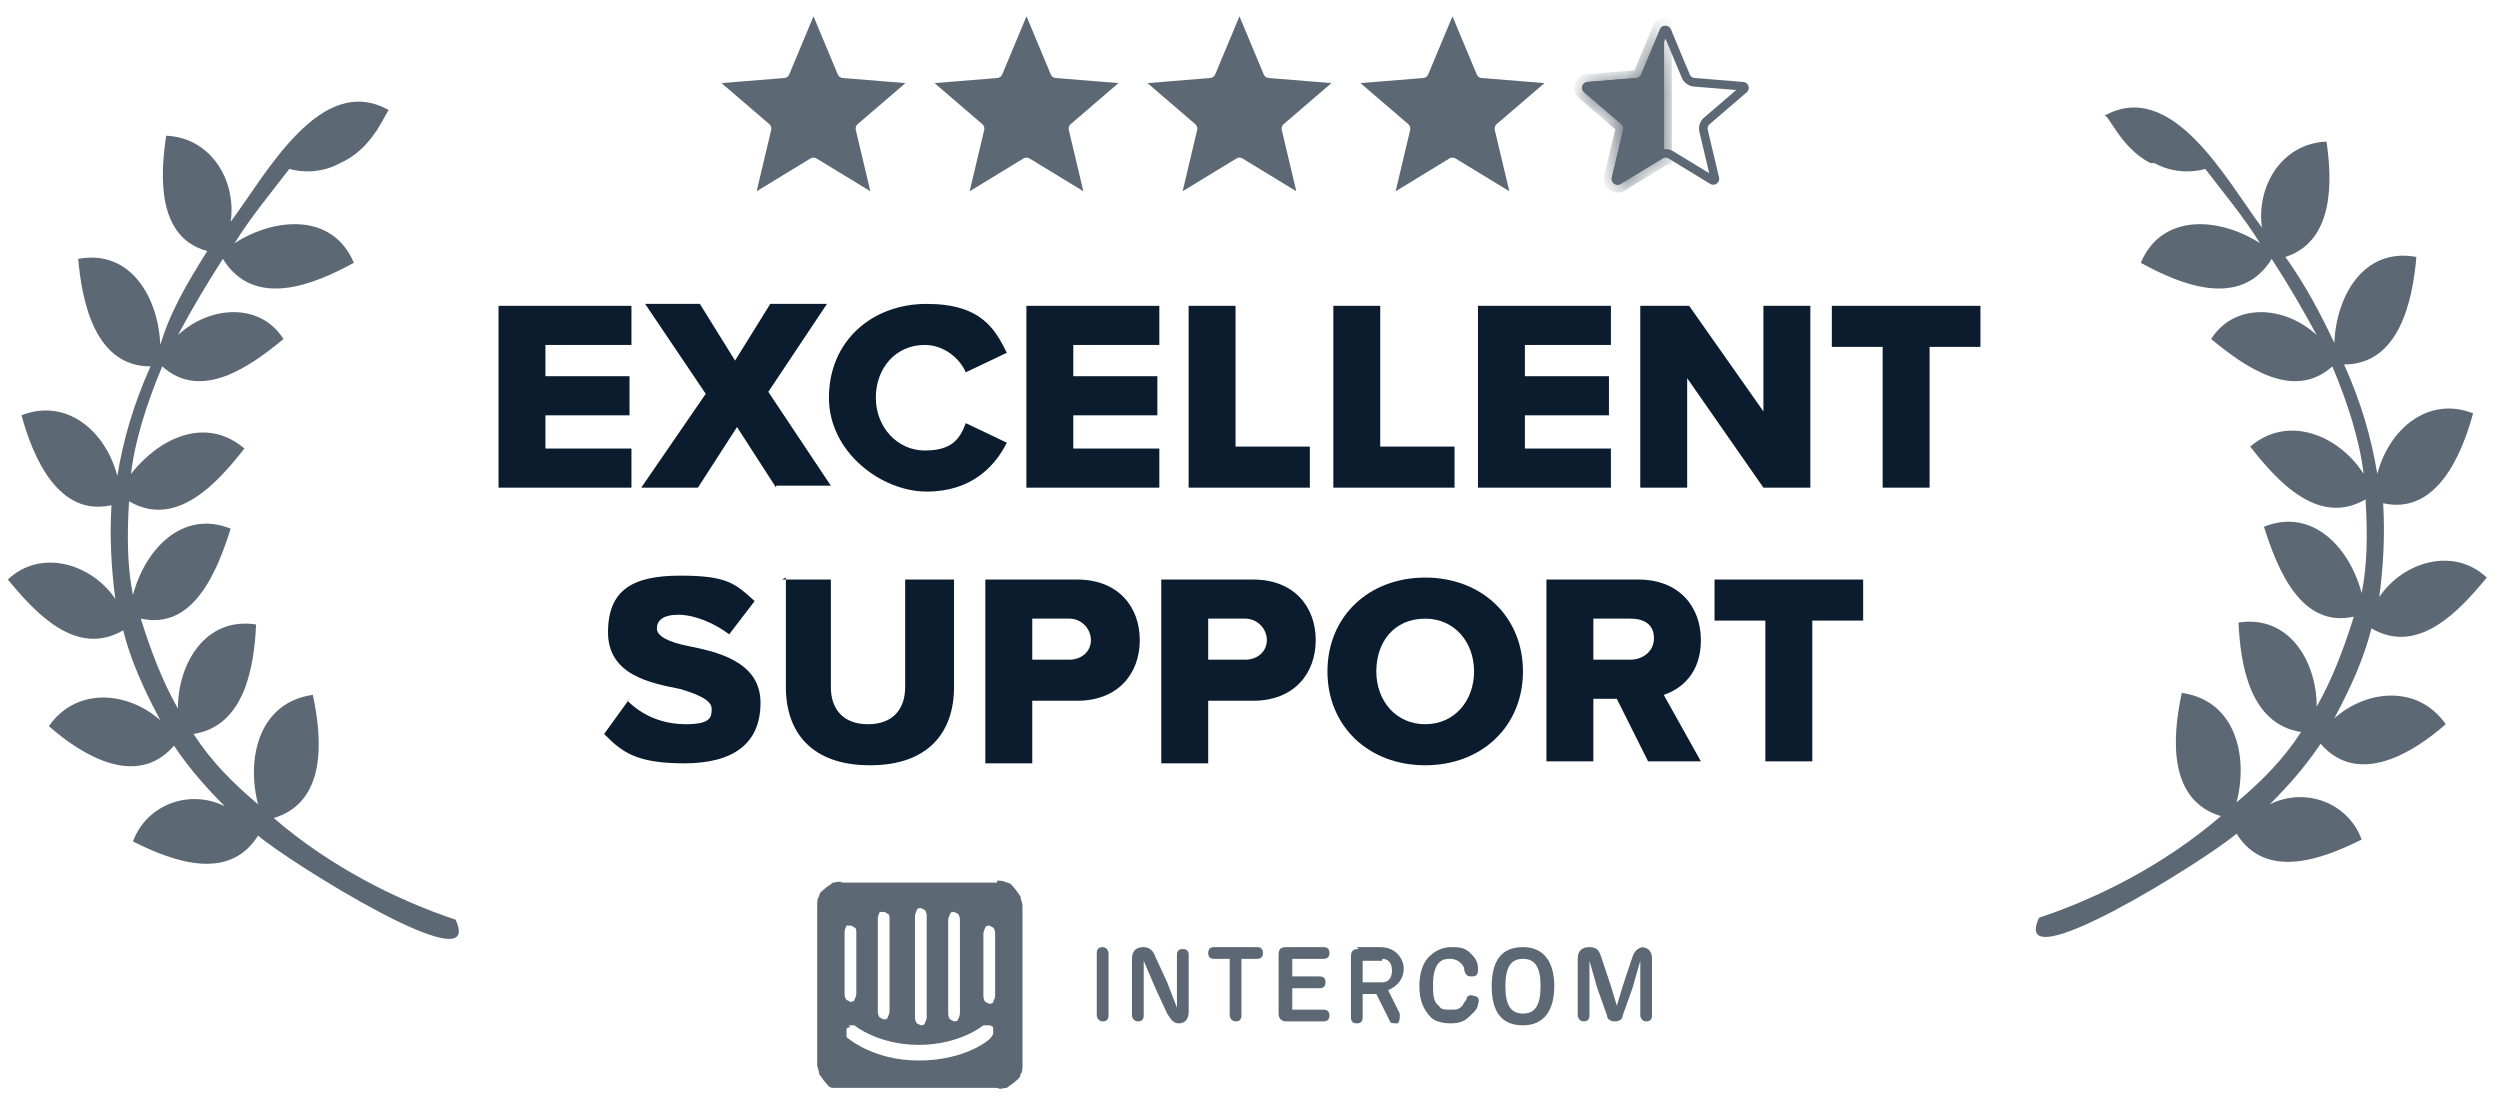 <?xml version="1.0" encoding="utf-8"?>
<svg xmlns="http://www.w3.org/2000/svg" fill="none" height="41" viewBox="0 0 93 41" width="93">
<g clip-path="url(#clip0_2062_46314)">
<path clip-rule="evenodd" d="M12.655 6.066C12 6.43 11.273 6.43 10.764 6.284C10.037 7.23 9.309 8.103 8.727 9.048C10.182 8.103 12.364 7.884 13.164 9.775C11.709 10.575 9.455 11.521 8.291 9.63C7.636 10.648 7.127 11.521 6.618 12.466C7.782 11.375 9.673 11.23 10.546 12.612C9.309 13.63 7.491 14.939 6.036 13.63C5.455 15.012 5.018 16.393 4.873 17.63C5.891 16.321 7.636 15.448 9.091 16.684C8.073 17.994 6.546 19.666 4.8 18.648C4.727 19.884 4.727 21.048 4.946 22.139C5.382 20.466 6.764 18.939 8.582 19.666C8.073 21.266 7.2 23.448 5.236 23.012C5.6 24.175 6.036 25.339 6.618 26.357C6.618 24.684 7.636 22.939 9.527 23.23C9.455 24.83 9.091 27.012 7.2 27.303C7.855 28.321 8.655 29.121 9.6 29.921C9.164 28.248 9.6 26.139 11.636 25.848C12 27.521 12.146 29.848 10.182 30.43C12.291 32.248 14.764 33.484 16.946 34.212C18.109 36.684 10.691 32.03 9.6 31.084C8.509 32.83 6.4 32.03 4.946 31.303C5.455 29.921 7.055 29.339 8.364 29.994C7.709 29.339 7.055 28.612 6.473 27.739C5.091 29.339 3.055 28.103 1.818 27.012C2.836 25.557 4.727 25.703 5.964 26.794C5.382 25.703 4.873 24.612 4.582 23.448C2.836 24.466 1.309 22.794 0.291 21.557C1.527 20.393 3.418 20.975 4.291 22.284C4.146 21.194 4.073 20.03 4.146 18.794C2.182 19.23 1.236 17.048 0.8 15.448C2.473 14.793 3.927 16.03 4.364 17.703C4.582 16.393 4.946 15.084 5.6 13.63C3.564 13.63 3.055 11.303 2.909 9.63C4.873 9.266 5.891 11.084 5.964 12.83C6.327 11.594 6.982 10.503 7.709 9.339C5.818 8.83 5.964 6.503 6.182 5.048C7.855 5.121 8.8 6.721 8.582 8.248C9.891 6.503 11.927 2.648 14.473 4.103C14.4 4.03 13.964 5.412 12.8 5.994L12.655 6.066Z" fill="#5C6873" fill-rule="evenodd"/>
<path clip-rule="evenodd" d="M80.145 6.067C80.799 6.43 81.527 6.43 82.036 6.285C82.763 7.23 83.49 8.103 84.072 9.049C82.618 8.103 80.436 7.885 79.636 9.776C81.09 10.576 83.345 11.521 84.508 9.63C85.163 10.649 85.672 11.521 86.181 12.467C85.017 11.376 83.127 11.23 82.254 12.612C83.49 13.63 85.308 14.94 86.763 13.63C87.345 15.012 87.781 16.394 87.927 17.63C87.054 16.249 85.163 15.376 83.708 16.612C84.727 17.921 86.254 19.594 87.999 18.576C88.072 19.812 88.072 20.976 87.854 22.067C87.418 20.394 86.036 18.867 84.218 19.594C84.727 21.194 85.599 23.376 87.563 22.939C87.199 24.103 86.763 25.267 86.181 26.285C86.181 24.612 85.163 22.867 83.272 23.158C83.345 24.758 83.708 26.939 85.599 27.23C84.945 28.249 84.145 29.049 83.199 29.849C83.636 28.176 83.199 26.067 81.163 25.776C80.799 27.449 80.654 29.776 82.618 30.358C80.508 32.176 78.036 33.412 75.854 34.139C74.69 36.612 82.108 31.958 83.199 31.012C84.29 32.758 86.399 31.958 87.854 31.23C87.345 29.849 85.745 29.267 84.436 29.921C85.09 29.267 85.745 28.54 86.327 27.667C87.708 29.267 89.745 28.03 90.981 26.939C89.963 25.485 88.072 25.63 86.836 26.721C87.418 25.63 87.927 24.54 88.218 23.376C89.963 24.394 91.49 22.721 92.508 21.485C91.272 20.321 89.381 20.903 88.508 22.212C88.654 21.121 88.727 19.958 88.654 18.721C90.618 19.158 91.563 16.976 91.999 15.376C90.327 14.721 88.872 15.958 88.436 17.63C88.218 16.321 87.854 15.012 87.199 13.558C89.236 13.558 89.745 11.23 89.89 9.558C87.927 9.194 86.908 11.012 86.836 12.758C86.327 11.667 85.745 10.576 85.017 9.558C86.836 8.976 86.763 6.721 86.545 5.267C84.872 5.34 83.927 6.94 84.145 8.467C82.836 6.721 80.799 2.867 78.254 4.321C78.399 4.103 78.836 5.485 79.999 6.067H80.145Z" fill="#5C6873" fill-rule="evenodd"/>
<path d="M18.545 18.141V11.377H23.49V12.832H20.29V13.995H23.418V15.45H20.29V16.686H23.49V18.141H18.545Z" fill="#0A1C2D"/>
<path d="M28.872 18.141L27.417 15.886L25.962 18.141H23.854L26.253 14.65L23.999 11.305H26.035L27.344 13.414L28.654 11.305H30.763L28.581 14.577L30.908 18.068H28.872V18.141Z" fill="#0A1C2D"/>
<path d="M30.836 14.796C30.836 12.687 32.436 11.305 34.472 11.305C36.509 11.305 37.018 12.25 37.454 13.123L35.927 13.85C35.709 13.341 35.127 12.832 34.4 12.832C33.309 12.832 32.581 13.705 32.581 14.796C32.581 15.886 33.381 16.759 34.4 16.759C35.418 16.759 35.709 16.323 35.927 15.741L37.454 16.468C37.018 17.341 36.145 18.287 34.472 18.287C32.8 18.287 30.836 16.832 30.836 14.796Z" fill="#0A1C2D"/>
<path d="M38.182 18.141V11.377H43.127V12.832H39.927V13.995H43.054V15.45H39.927V16.686H43.127V18.141H38.182Z" fill="#0A1C2D"/>
<path d="M44.217 18.141V11.377H45.962V16.613H48.726V18.141H44.217Z" fill="#0A1C2D"/>
<path d="M49.6 18.141V11.377H51.345V16.613H54.109V18.141H49.6Z" fill="#0A1C2D"/>
<path d="M54.98 18.141V11.377H59.926V12.832H56.726V13.995H59.853V15.45H56.726V16.686H59.926V18.141H54.98Z" fill="#0A1C2D"/>
<path d="M65.599 18.141L62.763 14.068V18.141H61.018V11.377H62.836L65.599 15.304V11.377H67.345V18.141H65.672H65.599Z" fill="#0A1C2D"/>
<path d="M70.035 18.141V12.904H68.144V11.377H73.672V12.904H71.781V18.141H70.035Z" fill="#0A1C2D"/>
<path d="M23.345 26.069C23.854 26.578 24.582 26.941 25.527 26.941C26.473 26.941 26.473 26.65 26.473 26.36C26.473 26.069 26.036 25.85 25.309 25.632C24.218 25.414 22.618 25.123 22.618 23.523C22.618 21.923 23.564 21.414 25.309 21.414C27.055 21.414 27.345 21.705 28.073 22.36L27.127 23.596C26.545 23.16 25.818 22.869 25.236 22.869C24.654 22.869 24.436 23.087 24.436 23.378C24.436 23.669 24.873 23.887 25.6 24.032C26.691 24.25 28.291 24.614 28.291 26.141C28.291 27.669 27.273 28.396 25.454 28.396C23.636 28.396 23.127 27.959 22.473 27.305L23.418 25.996L23.345 26.069Z" fill="#0A1C2D"/>
<path d="M29.09 21.559H30.908V25.559C30.908 26.359 31.344 26.941 32.29 26.941C33.235 26.941 33.672 26.359 33.672 25.559V21.559H35.49V25.559C35.49 27.232 34.544 28.468 32.363 28.468C30.181 28.468 29.235 27.232 29.235 25.559V21.486L29.09 21.559Z" fill="#0A1C2D"/>
<path d="M36.654 28.322V21.559H40.072C41.6 21.559 42.4 22.577 42.4 23.813C42.4 25.049 41.6 26.068 40.072 26.068H38.4V28.395H36.654V28.322ZM39.782 23.013H38.4V24.54H39.782C40.218 24.54 40.582 24.25 40.582 23.813C40.582 23.377 40.218 23.013 39.782 23.013Z" fill="#0A1C2D"/>
<path d="M43.199 28.322V21.559H46.617C48.145 21.559 48.945 22.577 48.945 23.813C48.945 25.049 48.145 26.068 46.617 26.068H44.945V28.395H43.199V28.322ZM46.326 23.013H44.945V24.54H46.326C46.763 24.54 47.127 24.25 47.127 23.813C47.127 23.377 46.763 23.013 46.326 23.013Z" fill="#0A1C2D"/>
<path d="M53.017 21.486C55.126 21.486 56.654 22.941 56.654 24.977C56.654 27.014 55.126 28.468 53.017 28.468C50.908 28.468 49.381 27.014 49.381 24.977C49.381 22.941 50.908 21.486 53.017 21.486ZM53.017 23.014C51.854 23.014 51.199 23.886 51.199 24.977C51.199 26.068 51.926 26.941 53.017 26.941C54.108 26.941 54.835 26.068 54.835 24.977C54.835 23.886 54.108 23.014 53.017 23.014Z" fill="#0A1C2D"/>
<path d="M61.309 28.322L60.145 25.995H59.273V28.322H57.527V21.559H60.946C62.473 21.559 63.273 22.577 63.273 23.813C63.273 25.049 62.545 25.631 61.891 25.849L63.273 28.322H61.236H61.309ZM60.655 23.013H59.273V24.54H60.655C61.091 24.54 61.527 24.25 61.527 23.74C61.527 23.231 61.164 23.013 60.655 23.013Z" fill="#0A1C2D"/>
<path d="M65.672 28.322V23.086H63.781V21.559H69.309V23.086H67.418V28.322H65.672Z" fill="#0A1C2D"/>
<path d="M37.091 32.76C37.237 32.76 37.309 32.76 37.455 32.833C37.6 32.833 37.673 32.978 37.746 33.051C37.819 33.123 37.891 33.269 37.964 33.342C37.964 33.487 38.037 33.56 38.037 33.705V39.596C38.037 39.742 38.037 39.887 37.964 39.96C37.964 40.105 37.819 40.178 37.746 40.251C37.673 40.323 37.528 40.396 37.455 40.469C37.309 40.469 37.237 40.542 37.091 40.469H31.346C31.2 40.469 31.128 40.469 30.982 40.469C30.837 40.469 30.764 40.323 30.691 40.251C30.619 40.178 30.546 40.032 30.473 39.96C30.473 39.814 30.4 39.742 30.4 39.596V33.705C30.4 33.56 30.4 33.414 30.473 33.342C30.473 33.196 30.619 33.123 30.691 33.051C30.764 32.978 30.909 32.905 30.982 32.833C31.128 32.833 31.2 32.76 31.346 32.833H37.091V32.76ZM31.637 38.214C31.637 38.214 31.491 38.214 31.491 38.287C31.491 38.287 31.491 38.287 31.491 38.36C31.491 38.36 31.491 38.36 31.491 38.432C31.491 38.432 31.491 38.432 31.491 38.505C31.491 38.505 31.491 38.505 31.491 38.578C31.491 38.578 32.437 39.451 34.182 39.451C35.928 39.451 36.873 38.651 36.873 38.578C36.873 38.578 36.946 38.505 36.946 38.432C36.946 38.432 36.946 38.287 36.946 38.214C36.946 38.214 36.873 38.142 36.8 38.142C36.8 38.142 36.655 38.142 36.582 38.142C36.582 38.142 35.709 38.869 34.182 38.869C32.655 38.869 31.782 38.142 31.782 38.142C31.782 38.142 31.637 38.142 31.564 38.142L31.637 38.214ZM56.655 35.233C57.455 35.233 57.819 35.814 57.819 36.687C57.819 37.56 57.455 38.142 56.655 38.142C55.855 38.142 55.491 37.633 55.491 36.687C55.491 35.742 55.855 35.233 56.655 35.233ZM34.255 33.778C34.255 33.778 34.109 33.778 34.109 33.851C34.109 33.851 34.037 33.996 34.037 34.069V37.851C34.037 37.851 34.037 37.996 34.109 38.069L34.255 38.142C34.255 38.142 34.4 38.142 34.4 38.069C34.4 38.069 34.473 37.923 34.473 37.851V34.069C34.473 34.069 34.473 33.923 34.4 33.851L34.255 33.778ZM53.964 35.233C54.255 35.233 54.473 35.233 54.691 35.451C54.837 35.596 54.982 35.742 54.982 36.032C54.982 36.178 54.982 36.323 54.764 36.323C54.619 36.323 54.546 36.323 54.473 36.105C54.473 35.96 54.4 35.887 54.328 35.814C54.255 35.742 54.109 35.669 53.964 35.669C53.819 35.669 53.673 35.669 53.528 35.814C53.382 35.96 53.309 36.251 53.309 36.614C53.309 36.978 53.309 37.269 53.528 37.414C53.6 37.56 53.746 37.56 53.964 37.56C54.182 37.56 54.255 37.56 54.4 37.414C54.4 37.414 54.473 37.269 54.546 37.196C54.546 37.051 54.691 36.978 54.837 37.051C54.982 37.051 55.055 37.196 54.982 37.342C54.982 37.56 54.764 37.705 54.618 37.851C54.473 37.996 54.255 38.069 53.964 38.069C53.673 38.069 53.382 37.996 53.237 37.851C52.946 37.56 52.8 37.196 52.8 36.687C52.8 36.178 52.946 35.742 53.237 35.523C53.382 35.378 53.673 35.233 53.964 35.233ZM50.473 35.233H51.346C51.928 35.233 52.219 35.669 52.219 36.032C52.219 36.396 52 36.687 51.637 36.833L52.073 37.705C52.073 37.851 52.073 37.996 52 38.069C51.855 38.069 51.709 38.069 51.709 37.996L51.2 36.978H50.691V37.851C50.691 37.996 50.619 38.069 50.473 38.069C50.328 38.069 50.255 37.996 50.255 37.851V35.596C50.255 35.378 50.328 35.305 50.546 35.305L50.473 35.233ZM42.546 35.233C42.764 35.233 42.909 35.378 42.982 35.596L43.419 36.542L43.782 37.487V36.614V35.523C43.782 35.378 43.855 35.305 44 35.305C44.146 35.305 44.219 35.378 44.219 35.523V37.633C44.219 37.923 44.073 38.069 43.855 38.069C43.637 38.069 43.564 37.923 43.419 37.705L42.982 36.76L42.546 35.742V36.687V37.778C42.546 37.923 42.473 37.996 42.328 37.996C42.182 37.996 42.109 37.851 42.109 37.778V35.669C42.109 35.378 42.255 35.233 42.546 35.233ZM41.019 35.233C41.164 35.233 41.237 35.378 41.237 35.451V37.778C41.237 37.923 41.164 37.996 41.019 37.996C40.873 37.996 40.8 37.851 40.8 37.778V35.451C40.8 35.305 40.873 35.233 41.019 35.233ZM61.019 35.233C61.309 35.233 61.455 35.378 61.455 35.669V37.778C61.455 37.923 61.382 37.996 61.237 37.996C61.091 37.996 61.019 37.851 61.019 37.778V35.742L60.728 36.76L60.364 37.778C60.364 37.923 60.218 37.996 60.073 37.996C59.928 37.996 59.782 37.923 59.782 37.778L59.419 36.76L59.128 35.742V36.76V37.778C59.128 37.923 59.055 37.996 58.909 37.996C58.764 37.996 58.691 37.851 58.691 37.778V35.669C58.691 35.378 58.837 35.233 59.128 35.233C59.419 35.233 59.491 35.378 59.564 35.596L59.928 36.687L60.146 37.414L60.364 36.687L60.728 35.596C60.8 35.378 60.946 35.233 61.164 35.233H61.019ZM46.764 35.233C46.91 35.233 46.982 35.305 46.982 35.451C46.982 35.596 46.91 35.669 46.764 35.669H46.182V37.778C46.182 37.923 46.109 37.996 45.964 37.996C45.819 37.996 45.746 37.851 45.746 37.778V35.669H45.164C45.019 35.669 44.946 35.596 44.946 35.451C44.946 35.305 45.019 35.233 45.164 35.233H46.764ZM47.855 35.233H49.237C49.382 35.233 49.455 35.305 49.455 35.451C49.455 35.596 49.382 35.669 49.237 35.669H48.073V36.323H49.091C49.237 36.323 49.309 36.396 49.309 36.542C49.309 36.687 49.237 36.76 49.091 36.76H48.073V37.56H49.237C49.382 37.56 49.455 37.633 49.455 37.778C49.455 37.923 49.382 37.996 49.237 37.996H47.855C47.637 37.996 47.564 37.851 47.564 37.705V35.523C47.564 35.305 47.637 35.233 47.855 35.233ZM32.946 33.923C32.946 33.923 32.8 33.923 32.728 33.923C32.728 33.923 32.655 34.069 32.655 34.142V37.633C32.655 37.633 32.655 37.778 32.728 37.851L32.873 37.923C32.873 37.923 33.019 37.923 33.019 37.851C33.019 37.851 33.091 37.705 33.091 37.633V34.142C33.091 34.142 33.091 33.996 33.019 33.996C33.019 33.996 32.946 33.923 32.873 33.923H32.946ZM35.491 33.923C35.491 33.923 35.346 33.923 35.346 33.996C35.346 33.996 35.273 34.142 35.273 34.214V37.705C35.273 37.705 35.273 37.851 35.346 37.923L35.491 37.996C35.491 37.996 35.637 37.996 35.637 37.923C35.637 37.923 35.709 37.778 35.709 37.705V34.214C35.709 34.214 35.709 34.069 35.637 33.996L35.491 33.923ZM56.655 35.669C56.219 35.669 56 35.96 56 36.687C56 37.414 56.219 37.705 56.655 37.705C57.091 37.705 57.309 37.414 57.309 36.687C57.309 35.96 57.091 35.669 56.655 35.669ZM36.8 34.432C36.8 34.432 36.655 34.432 36.655 34.505C36.655 34.505 36.582 34.651 36.582 34.724V37.051C36.582 37.051 36.582 37.196 36.655 37.269L36.8 37.342C36.8 37.342 36.946 37.342 36.946 37.269C36.946 37.269 37.019 37.123 37.019 37.051V34.724C37.019 34.724 37.019 34.578 36.946 34.505L36.8 34.432ZM31.709 34.432C31.709 34.432 31.564 34.432 31.491 34.432C31.491 34.432 31.419 34.578 31.419 34.651V36.978C31.419 36.978 31.419 37.123 31.491 37.196L31.637 37.269C31.637 37.269 31.782 37.269 31.782 37.196C31.782 37.196 31.855 37.051 31.855 36.978V34.651C31.855 34.651 31.855 34.505 31.782 34.505C31.782 34.505 31.709 34.432 31.637 34.432H31.709ZM51.419 35.742H50.691V36.542H51.419C51.637 36.542 51.782 36.396 51.782 36.105C51.782 35.814 51.637 35.669 51.419 35.669V35.742Z" fill="#5C6873"/>
<path d="M29.695 2.908L30.262 1.55L30.829 2.908C30.913 3.109 31.102 3.246 31.319 3.264L32.786 3.383L31.669 4.342C31.504 4.484 31.432 4.706 31.482 4.918L31.822 6.351L30.565 5.585C30.379 5.472 30.145 5.472 29.959 5.585L28.702 6.351L29.042 4.918C29.092 4.706 29.02 4.484 28.855 4.342L27.738 3.383L29.205 3.264C29.422 3.246 29.611 3.109 29.695 2.908Z" fill="#5C6873" stroke="#5C6873" stroke-width="0.727"/>
<path d="M37.619 2.908L38.186 1.55L38.753 2.908C38.837 3.109 39.026 3.246 39.243 3.264L40.71 3.383L39.593 4.342C39.428 4.484 39.356 4.706 39.406 4.918L39.746 6.351L38.489 5.585C38.303 5.472 38.069 5.472 37.883 5.585L36.626 6.351L36.966 4.918C37.016 4.706 36.944 4.484 36.779 4.342L35.662 3.383L37.129 3.264C37.346 3.246 37.535 3.109 37.619 2.908Z" fill="#5C6873" stroke="#5C6873" stroke-width="0.727"/>
<path d="M45.541 2.908L46.108 1.55L46.675 2.908C46.759 3.109 46.948 3.246 47.164 3.264L48.632 3.383L47.515 4.342C47.35 4.484 47.278 4.706 47.328 4.918L47.668 6.351L46.41 5.585C46.224 5.472 45.991 5.472 45.805 5.585L44.548 6.351L44.888 4.918C44.938 4.706 44.866 4.484 44.701 4.342L43.584 3.383L45.051 3.264C45.268 3.246 45.457 3.109 45.541 2.908Z" fill="#5C6873" stroke="#5C6873" stroke-width="0.727"/>
<path d="M53.465 2.908L54.032 1.55L54.599 2.908C54.682 3.109 54.871 3.246 55.088 3.264L56.556 3.383L55.439 4.342C55.274 4.484 55.202 4.706 55.252 4.918L55.592 6.351L54.334 5.585C54.148 5.472 53.915 5.472 53.729 5.585L52.472 6.351L52.812 4.918C52.862 4.706 52.789 4.484 52.624 4.342L51.508 3.383L52.975 3.264C53.192 3.246 53.381 3.109 53.465 2.908Z" fill="#5C6873" stroke="#5C6873" stroke-width="0.727"/>
<path d="M61.902 1.15C61.922 1.102 61.989 1.102 62.009 1.15L62.71 2.83C62.765 2.96 62.888 3.049 63.029 3.061L64.843 3.209C64.895 3.213 64.916 3.277 64.876 3.311L63.495 4.497C63.388 4.589 63.341 4.734 63.374 4.871L63.794 6.643C63.806 6.693 63.751 6.733 63.707 6.706L62.152 5.759C62.031 5.685 61.88 5.685 61.759 5.759L60.204 6.706C60.16 6.733 60.105 6.693 60.117 6.643L60.537 4.871C60.57 4.734 60.523 4.589 60.416 4.497L59.034 3.311C58.995 3.277 59.016 3.213 59.068 3.209L60.882 3.061C61.023 3.049 61.146 2.96 61.2 2.83L61.902 1.15Z" stroke="#5C6873" stroke-width="0.32"/>
<mask fill="white" id="path-25-inside-1_2062_46314">
<path clip-rule="evenodd" d="M61.904 0.959V5.869C61.882 5.874 61.861 5.883 61.842 5.895L60.287 6.842C60.121 6.943 59.916 6.794 59.961 6.605L60.381 4.834C60.4 4.754 60.373 4.671 60.311 4.618L58.93 3.432C58.783 3.305 58.861 3.064 59.054 3.049L60.869 2.901C60.95 2.894 61.021 2.843 61.053 2.767L61.754 1.087C61.783 1.017 61.841 0.974 61.904 0.959Z" fill-rule="evenodd"/>
</mask>
<path clip-rule="evenodd" d="M61.904 0.959V5.869C61.882 5.874 61.861 5.883 61.842 5.895L60.287 6.842C60.121 6.943 59.916 6.794 59.961 6.605L60.381 4.834C60.4 4.754 60.373 4.671 60.311 4.618L58.93 3.432C58.783 3.305 58.861 3.064 59.054 3.049L60.869 2.901C60.95 2.894 61.021 2.843 61.053 2.767L61.754 1.087C61.783 1.017 61.841 0.974 61.904 0.959Z" fill="#5C6873" fill-rule="evenodd"/>
<path d="M61.904 0.959H62.195V0.592L61.838 0.676L61.904 0.959ZM61.904 5.869L61.972 6.152L62.195 6.098V5.869H61.904ZM61.842 5.895L61.993 6.143H61.993L61.842 5.895ZM60.287 6.842L60.438 7.09L60.287 6.842ZM59.961 6.605L60.244 6.672L59.961 6.605ZM60.381 4.834L60.098 4.766V4.766L60.381 4.834ZM60.311 4.618L60.122 4.838L60.122 4.838L60.311 4.618ZM58.93 3.432L58.74 3.652H58.74L58.93 3.432ZM59.054 3.049L59.031 2.759H59.031L59.054 3.049ZM60.869 2.901L60.892 3.191H60.892L60.869 2.901ZM61.053 2.767L60.784 2.655L60.784 2.655L61.053 2.767ZM61.754 1.087L61.485 0.975V0.975L61.754 1.087ZM61.613 0.959V5.869H62.195V0.959H61.613ZM61.836 5.586C61.785 5.598 61.736 5.618 61.69 5.646L61.993 6.143C61.987 6.147 61.98 6.15 61.972 6.152L61.836 5.586ZM61.69 5.646L60.136 6.593L60.438 7.09L61.993 6.143L61.69 5.646ZM60.136 6.593C60.191 6.56 60.259 6.609 60.244 6.672L59.678 6.538C59.574 6.978 60.052 7.325 60.438 7.09L60.136 6.593ZM60.244 6.672L60.664 4.901L60.098 4.766L59.678 6.538L60.244 6.672ZM60.664 4.901C60.708 4.715 60.645 4.521 60.501 4.397L60.122 4.838C60.101 4.821 60.092 4.793 60.098 4.766L60.664 4.901ZM60.501 4.397L59.119 3.211L58.74 3.652L60.122 4.838L60.501 4.397ZM59.119 3.211C59.168 3.253 59.142 3.333 59.078 3.339L59.031 2.759C58.58 2.795 58.397 3.358 58.74 3.652L59.119 3.211ZM59.078 3.339L60.892 3.191L60.845 2.611L59.031 2.759L59.078 3.339ZM60.892 3.191C61.082 3.175 61.248 3.055 61.321 2.879L60.784 2.655C60.795 2.63 60.818 2.613 60.845 2.611L60.892 3.191ZM61.321 2.879L62.022 1.199L61.485 0.975L60.784 2.655L61.321 2.879ZM62.022 1.199C62.019 1.208 62.012 1.218 62.001 1.227C61.991 1.235 61.98 1.24 61.97 1.242L61.838 0.676C61.689 0.71 61.553 0.813 61.485 0.975L62.022 1.199Z" fill="#5C6873" mask="url(#path-25-inside-1_2062_46314)"/>
</g>
<defs>
<clipPath id="clip0_2062_46314">
<rect fill="white" height="40" transform="translate(0 0.553)" width="92.8"/>
</clipPath>
</defs>
</svg>